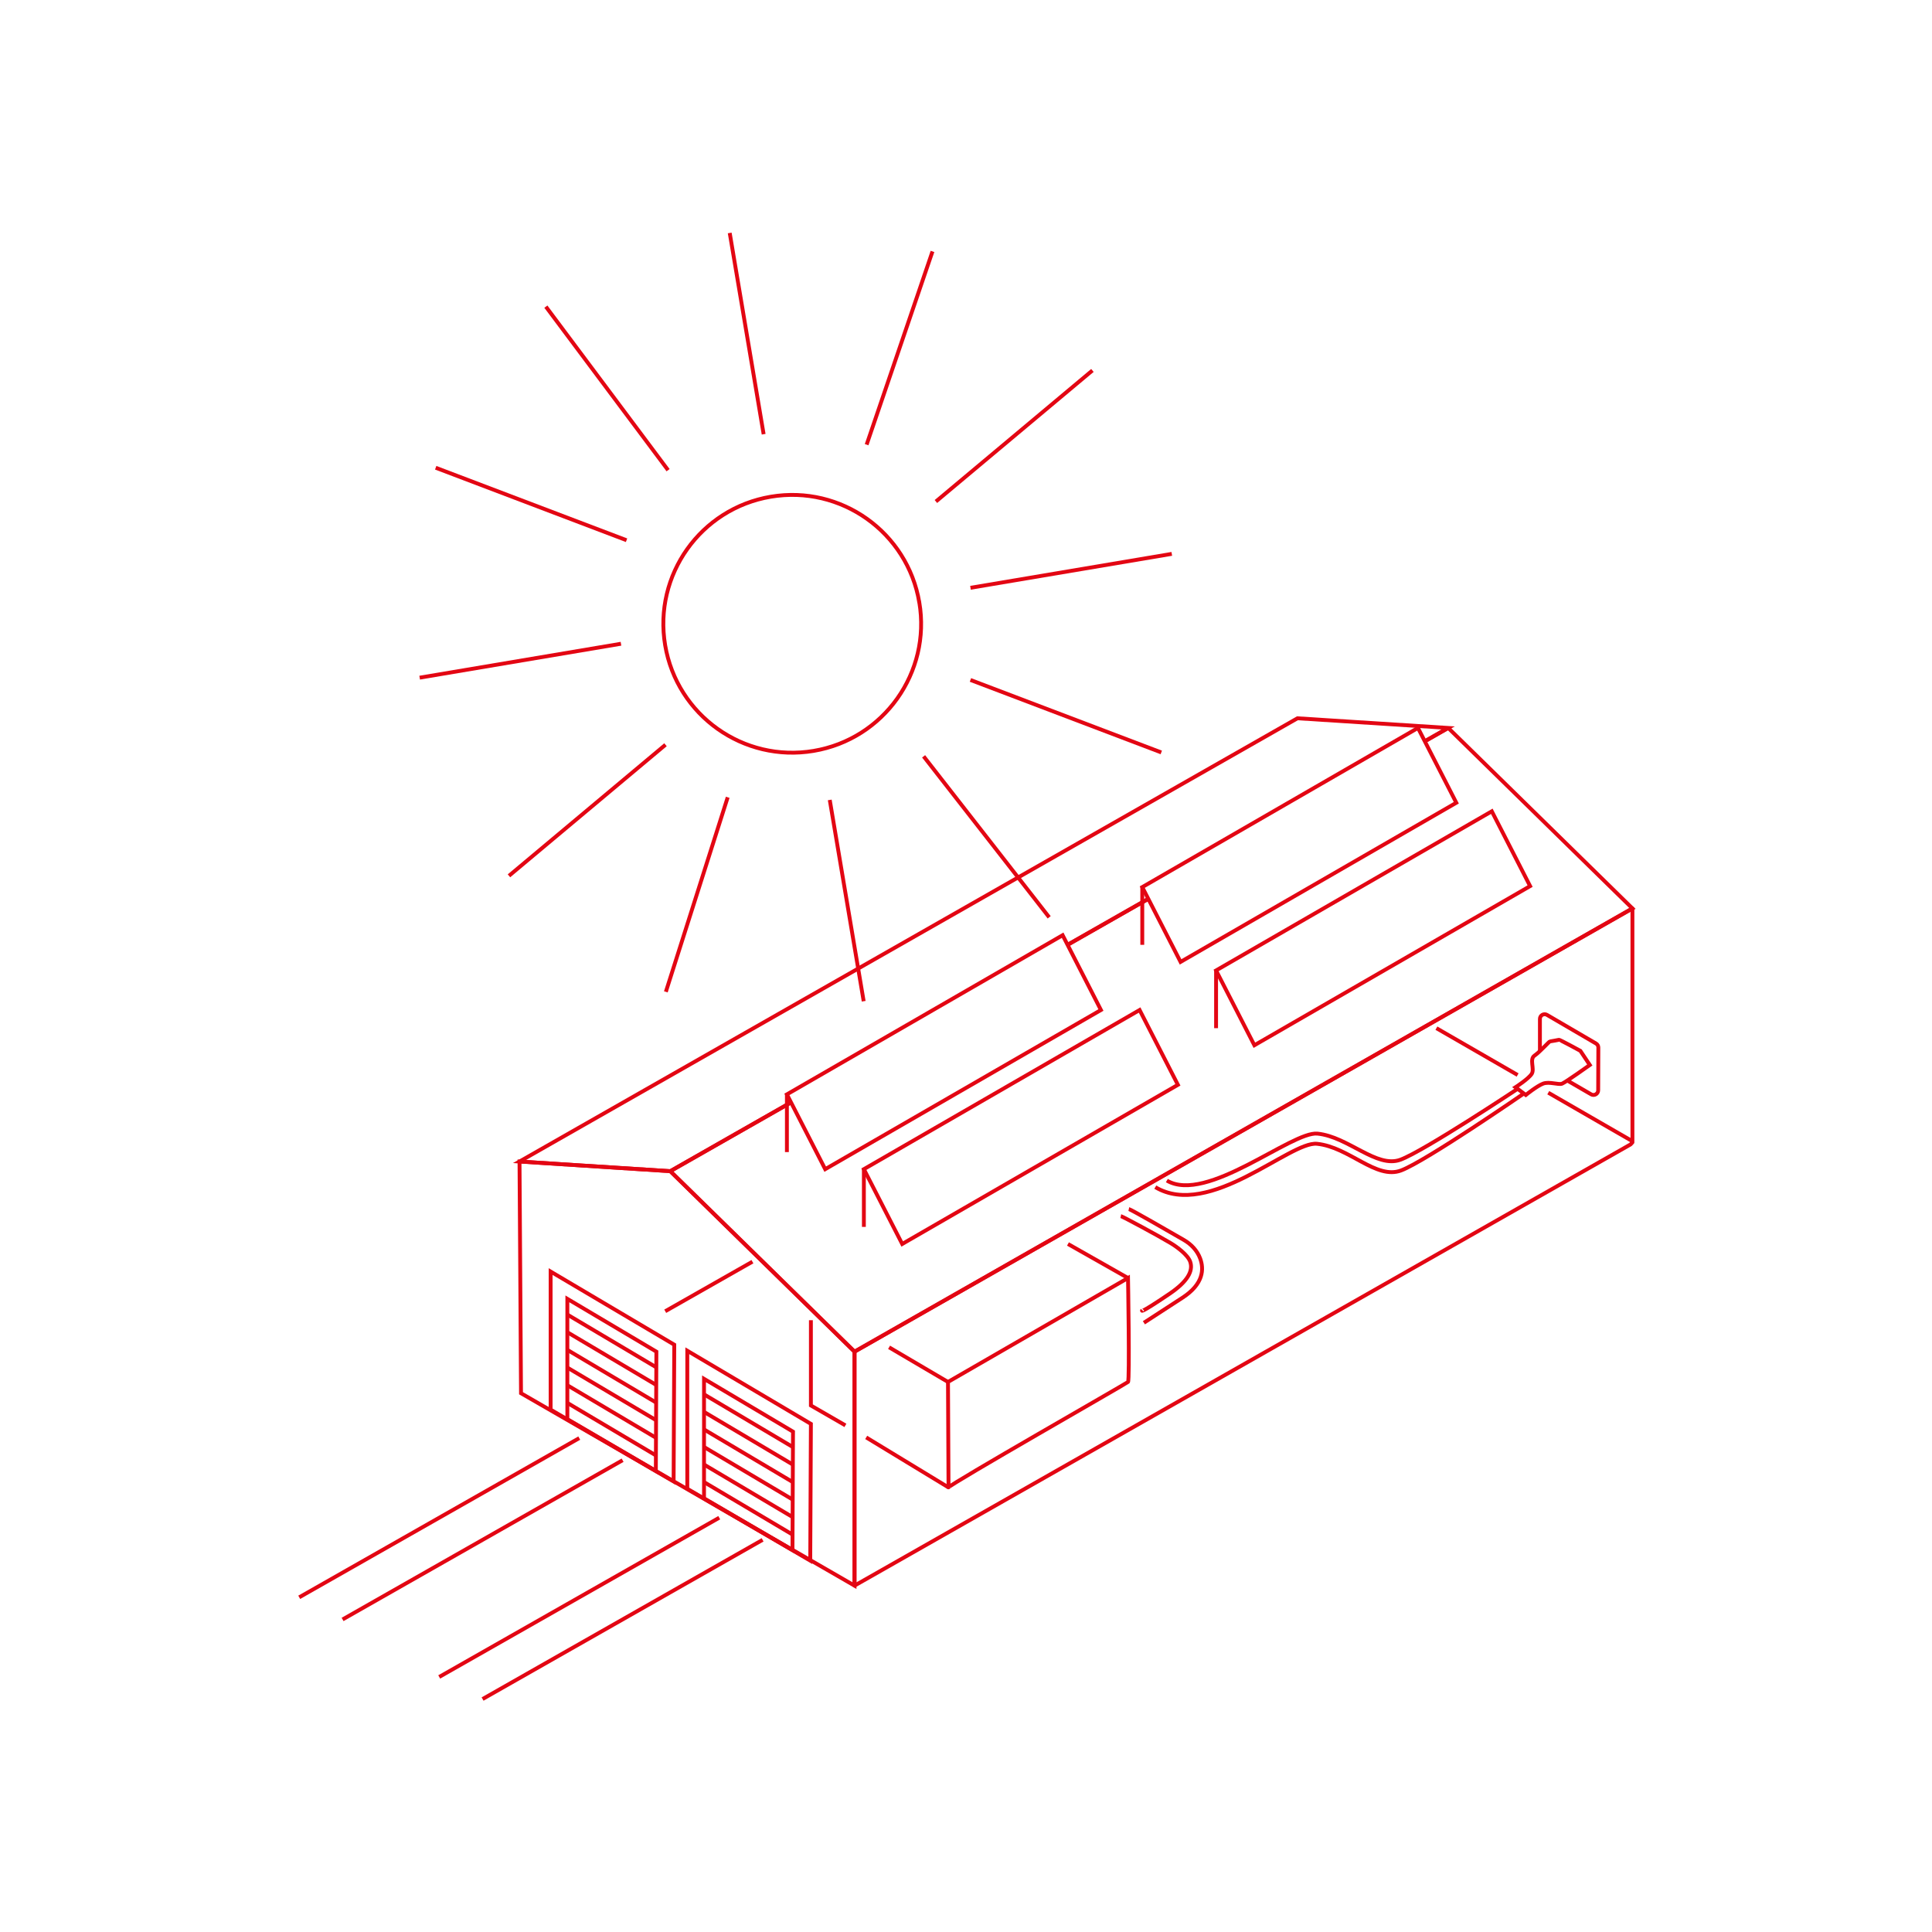 <?xml version="1.0" encoding="UTF-8"?><svg id="Solar" xmlns="http://www.w3.org/2000/svg" width="500" height="500" xmlns:xlink="http://www.w3.org/1999/xlink" viewBox="0 0 500 500"><defs><clipPath id="clippath"><rect width="28.8" height="28.8" style="fill:none;"/></clipPath><pattern id="Unnamed_Pattern_8" x="0" y="0" width="28.8" height="28.8" patternTransform="translate(-9075.1 -5001.59) rotate(41) scale(.23 -.23)" patternUnits="userSpaceOnUse" viewBox="0 0 28.8 28.8"><g><rect width="28.8" height="28.8" style="fill:none;"/><g style="clip-path:url(#clippath);"><path d="M28.8-2.16c1.19,0,2.16,.97,2.16,2.16s-.97,2.16-2.16,2.16S26.64,1.19,26.64,0s.97-2.16,2.16-2.16" style="fill:#e30613;"/><path d="M14.4-2.16C15.59-2.16,16.56-1.19,16.56,0s-.97,2.16-2.16,2.16S12.24,1.19,12.24,0s.97-2.16,2.16-2.16" style="fill:#e30613;"/><path d="M28.8,12.24c1.19,0,2.16,.97,2.16,2.16s-.97,2.16-2.16,2.16-2.16-.97-2.16-2.16,.97-2.16,2.16-2.16" style="fill:#e30613;"/><path d="M14.4,12.24c1.19,0,2.16,.97,2.16,2.16s-.97,2.16-2.16,2.16-2.16-.97-2.16-2.16,.97-2.16,2.16-2.16" style="fill:#e30613;"/><path d="M7.2,5.04c1.19,0,2.16,.97,2.16,2.16s-.97,2.16-2.16,2.16-2.16-.97-2.16-2.16,.97-2.16,2.16-2.16" style="fill:#e30613;"/><path d="M21.6,5.04c1.19,0,2.16,.97,2.16,2.16s-.97,2.16-2.16,2.16-2.16-.97-2.16-2.16,.97-2.16,2.16-2.16" style="fill:#e30613;"/><path d="M7.2,19.44c1.19,0,2.16,.97,2.16,2.16s-.97,2.16-2.16,2.16-2.16-.97-2.16-2.16,.97-2.16,2.16-2.16" style="fill:#e30613;"/><path d="M21.6,19.44c1.19,0,2.16,.97,2.16,2.16s-.97,2.16-2.16,2.16-2.16-.97-2.16-2.16,.97-2.16,2.16-2.16" style="fill:#e30613;"/><path d="M0-2.16C1.19-2.16,2.16-1.19,2.16,0S1.19,2.16,0,2.16-2.16,1.19-2.16,0-1.19-2.16,0-2.16" style="fill:#e30613;"/><path d="M0,12.24c1.19,0,2.16,.97,2.16,2.16s-.97,2.16-2.16,2.16-2.16-.97-2.16-2.16,.97-2.16,2.16-2.16" style="fill:#e30613;"/><path d="M28.8,26.64c1.19,0,2.16,.97,2.16,2.16s-.97,2.16-2.16,2.16-2.16-.97-2.16-2.16,.97-2.16,2.16-2.16" style="fill:#e30613;"/><path d="M14.4,26.64c1.19,0,2.16,.97,2.16,2.16s-.97,2.16-2.16,2.16-2.16-.97-2.16-2.16,.97-2.16,2.16-2.16" style="fill:#e30613;"/><path d="M0,26.64c1.19,0,2.16,.97,2.16,2.16s-.97,2.16-2.16,2.16-2.16-.97-2.16-2.16,.97-2.16,2.16-2.16" style="fill:#e30613;"/></g></g></pattern></defs><polygon points="173.47 303.1 134.45 300.6 134.84 360.57 221.15 410.36 221.15 349.81 173.47 303.1" style="fill:none; stroke:#e30613; stroke-miterlimit:10;"/><polygon points="142.5 364.81 142.5 329.08 174.5 348.01 174.33 383.4 142.5 364.81" style="fill:none; stroke:#e30613; stroke-miterlimit:10;"/><polygon points="146.83 367.28 146.83 336.14 169.87 349.81 169.73 380.66 146.83 367.28" style="fill:none; stroke:#e30613; stroke-miterlimit:10;"/><path d="M398.53,274.84v-11.14c0-.94,1.02-1.52,1.83-1.05l12.69,7.41c.38,.22,.61,.62,.6,1.05l-.04,11.05c0,.93-1.02,1.52-1.83,1.05l-12.64-7.32c-.37-.22-.61-.62-.61-1.05Z" style="fill:none; stroke:#e30613; stroke-miterlimit:10;"/><polygon points="374.8 188.39 335.78 185.89 134.45 300.6 173.47 303.1 374.8 188.39" style="fill:none; stroke:#e30613; stroke-miterlimit:10;"/><polygon points="422.47 235.1 422.47 295.65 421.99 296.17 221.15 410.36 221.15 349.81 422.47 235.1" style="fill:none; stroke:#e30613; stroke-linejoin:round;"/><polygon points="374.8 188.39 173.47 303.1 221.15 349.81 422.47 235.1 374.8 188.39" style="fill:url(#Unnamed_Pattern_8);"/><polyline points="374.8 188.39 173.47 303.1 221.15 349.81 422.47 235.1 374.8 188.39" style="fill:none; stroke:#e30613; stroke-miterlimit:10;"/><polygon points="284.92 261.39 275.01 242.03 203.65 283.22 213.56 302.58 284.92 261.39" style="fill:#fff;"/><polygon points="284.92 261.39 275.01 242.03 203.65 283.22 213.56 302.58 284.92 261.39" style="fill:none; stroke:#e30613; stroke-miterlimit:10;"/><line x1="203.65" y1="283.22" x2="203.65" y2="298.16" style="fill:none; stroke:#e30613; stroke-miterlimit:10;"/><polygon points="376.89 207.75 366.97 188.39 295.62 229.58 305.53 248.94 376.89 207.75" style="fill:#fff;"/><polygon points="376.89 207.75 366.97 188.39 295.62 229.58 305.53 248.94 376.89 207.75" style="fill:none; stroke:#e30613; stroke-miterlimit:10;"/><line x1="295.62" y1="229.58" x2="295.62" y2="244.52" style="fill:none; stroke:#e30613; stroke-miterlimit:10;"/><polygon points="395.99 229.32 386.08 209.96 314.72 251.15 324.63 270.51 395.99 229.32" style="fill:#fff;"/><polygon points="395.99 229.32 386.08 209.96 314.72 251.15 324.63 270.51 395.99 229.32" style="fill:none; stroke:#e30613; stroke-miterlimit:10;"/><line x1="314.72" y1="251.15" x2="314.72" y2="266.09" style="fill:none; stroke:#e30613; stroke-miterlimit:10;"/><polygon points="304.84 280.75 294.93 261.39 223.57 302.58 233.49 321.94 304.84 280.75" style="fill:#fff;"/><polygon points="304.84 280.75 294.93 261.39 223.57 302.58 233.49 321.94 304.84 280.75" style="fill:none; stroke:#e30613; stroke-miterlimit:10;"/><line x1="223.57" y1="302.58" x2="223.57" y2="317.52" style="fill:none; stroke:#e30613; stroke-miterlimit:10;"/><path d="M403.46,269.1c.17-.08,5.54,2.86,5.54,2.86l2.44,3.66s-6.21,4.43-7.15,4.82c-.94,.39-3.32-.61-4.93,0-1.61,.61-4.49,2.94-4.49,2.94l-2.66-2s3.44-2.22,4.21-3.49c.78-1.28-.67-3.77,.72-4.71,1.39-.94,3.77-3.66,3.99-3.66s2.33-.42,2.33-.42" style="fill:#fff;"/><path d="M403.46,269.1c.17-.08,5.54,2.86,5.54,2.86l2.44,3.66s-6.21,4.43-7.15,4.82c-.94,.39-3.32-.61-4.93,0-1.61,.61-4.49,2.94-4.49,2.94l-2.66-2s3.44-2.22,4.21-3.49c.78-1.28-.67-3.77,.72-4.71,1.39-.94,3.77-3.66,3.99-3.66s2.33-.42,2.33-.42Z" style="fill:none; stroke:#e30613; stroke-miterlimit:10;"/><path d="M394.37,283s-25.28,17.45-31.76,19.91c-6.48,2.46-13.42-6.05-21.78-6.9-6.98-.71-27.82,19.59-41.84,11.22" style="fill:none; stroke:#e30613; stroke-miterlimit:10;"/><path d="M392.76,281.79s-24.14,16.04-30.32,18.34c-6.18,2.3-13.53-5.96-21.49-6.75-6.65-.66-28.66,18.24-38.97,12.15" style="fill:none; stroke:#e30613; stroke-miterlimit:10;"/><line x1="146.83" y1="340.21" x2="169.87" y2="353.88" style="fill:none; stroke:#e30613; stroke-miterlimit:10;"/><line x1="146.83" y1="344.78" x2="169.87" y2="358.45" style="fill:none; stroke:#e30613; stroke-miterlimit:10;"/><line x1="146.83" y1="349.35" x2="169.87" y2="363.02" style="fill:none; stroke:#e30613; stroke-miterlimit:10;"/><line x1="146.83" y1="353.93" x2="169.87" y2="367.59" style="fill:none; stroke:#e30613; stroke-miterlimit:10;"/><line x1="146.83" y1="358.5" x2="169.87" y2="372.16" style="fill:none; stroke:#e30613; stroke-miterlimit:10;"/><line x1="146.83" y1="363.07" x2="169.87" y2="376.73" style="fill:none; stroke:#e30613; stroke-miterlimit:10;"/><polygon points="177.87 385.3 177.87 349.57 209.86 368.5 209.69 403.89 177.87 385.3" style="fill:none; stroke:#e30613; stroke-miterlimit:10;"/><polygon points="182.2 387.77 182.2 356.84 205.23 370.51 205.09 401.15 182.2 387.77" style="fill:none; stroke:#e30613; stroke-miterlimit:10;"/><line x1="182.2" y1="360.86" x2="205.23" y2="374.52" style="fill:none; stroke:#e30613; stroke-miterlimit:10;"/><line x1="182.2" y1="365.4" x2="205.23" y2="379.06" style="fill:none; stroke:#e30613; stroke-miterlimit:10;"/><line x1="182.2" y1="369.94" x2="205.23" y2="383.6" style="fill:none; stroke:#e30613; stroke-miterlimit:10;"/><line x1="182.2" y1="374.48" x2="205.23" y2="388.14" style="fill:none; stroke:#e30613; stroke-miterlimit:10;"/><line x1="182.2" y1="379.02" x2="205.23" y2="392.68" style="fill:none; stroke:#e30613; stroke-miterlimit:10;"/><line x1="182.2" y1="383.56" x2="205.23" y2="397.22" style="fill:none; stroke:#e30613; stroke-miterlimit:10;"/><line x1="400.69" y1="282.79" x2="422.56" y2="295.4" style="fill:none; stroke:#e30613; stroke-miterlimit:10;"/><line x1="371.74" y1="266.09" x2="392.76" y2="278.21" style="fill:none; stroke:#e30613; stroke-miterlimit:10;"/><line x1="194.73" y1="326.52" x2="172.16" y2="339.35" style="fill:none; stroke:#e30613; stroke-miterlimit:10;"/><path d="M245.34,357.65s.14,27.94,.14,27.3,45.99-26.87,46.45-27.3c.46-.43,0-26.9,0-26.9l-46.59,26.9Z" style="fill:none; stroke:#e30613; stroke-miterlimit:10;"/><line x1="245.48" y1="384.95" x2="224.17" y2="372" style="fill:none; stroke:#e30613; stroke-miterlimit:10;"/><line x1="291.93" y1="330.75" x2="276.39" y2="321.94" style="fill:none; stroke:#e30613; stroke-miterlimit:10;"/><line x1="245.34" y1="357.65" x2="230.09" y2="348.68" style="fill:none; stroke:#e30613; stroke-miterlimit:10;"/><path d="M292.14,312.9c.59,.13,10.18,5.65,14.24,8,1.89,1.09,3.46,2.74,4.22,4.79,1.02,2.74,.91,6.59-4.58,10.16l-9.98,6.48" style="fill:none; stroke:#e30613; stroke-miterlimit:10;"/><path d="M290.06,314.73c.5,.11,9.51,4.95,12.93,7,1.59,.96,4.39,3,5.03,4.79,.85,2.4-.72,5.18-5.33,8.3-8.38,5.68-7.07,4.25-7.07,4.25" style="fill:none; stroke:#e30613; stroke-miterlimit:10;"/><polyline points="218.79 368.89 209.86 363.74 209.86 341.66" style="fill:#fff;"/><polyline points="218.79 368.89 209.86 363.74 209.86 341.66" style="fill:none; stroke:#e30613; stroke-miterlimit:10;"/><line x1="197.36" y1="398.51" x2="124.89" y2="439.71" style="fill:none; stroke:#e30613; stroke-linejoin:round;"/><line x1="186.14" y1="392.78" x2="113.67" y2="433.99" style="fill:none; stroke:#e30613; stroke-linejoin:round;"/><line x1="161.13" y1="377.9" x2="88.66" y2="419.11" style="fill:none; stroke:#e30613; stroke-linejoin:round;"/><line x1="149.91" y1="372.18" x2="77.44" y2="413.38" style="fill:none; stroke:#e30613; stroke-linejoin:round;"/><path d="M237.92,155.9c3.06,18.16-9.18,35.37-27.35,38.43-18.16,3.06-35.37-9.18-38.43-27.35-3.06-18.16,9.18-35.37,27.34-38.43,18.16-3.06,35.37,9.18,38.43,27.35" style="fill:#fff;"/><path d="M237.92,155.9c3.06,18.16-9.18,35.37-27.35,38.43-18.16,3.06-35.37-9.18-38.43-27.35-3.06-18.16,9.18-35.37,27.34-38.43,18.16-3.06,35.37,9.18,38.43,27.35Z" style="fill:none; stroke:#e30613; stroke-miterlimit:10;"/><line x1="214.74" y1="207.02" x2="223.52" y2="259.12" style="fill:#fff;"/><line x1="214.74" y1="207.02" x2="223.52" y2="259.12" style="fill:none; stroke:#e30613; stroke-miterlimit:10;"/><line x1="303.26" y1="143.34" x2="251.16" y2="152.12" style="fill:#fff;"/><line x1="303.26" y1="143.34" x2="251.16" y2="152.12" style="fill:none; stroke:#e30613; stroke-miterlimit:10;"/><line x1="160.71" y1="166.6" x2="108.61" y2="175.38" style="fill:#fff;"/><line x1="160.71" y1="166.6" x2="108.61" y2="175.38" style="fill:none; stroke:#e30613; stroke-miterlimit:10;"/><line x1="188.33" y1="206.34" x2="172.32" y2="256.69" style="fill:#fff;"/><line x1="188.33" y1="206.34" x2="172.32" y2="256.69" style="fill:none; stroke:#e30613; stroke-miterlimit:10;"/><line x1="172.23" y1="192.74" x2="131.72" y2="226.66" style="fill:#fff;"/><line x1="172.23" y1="192.74" x2="131.72" y2="226.66" style="fill:none; stroke:#e30613; stroke-miterlimit:10;"/><line x1="239.03" y1="195.74" x2="271.53" y2="237.4" style="fill:#fff;"/><line x1="239.03" y1="195.74" x2="271.53" y2="237.4" style="fill:none; stroke:#e30613; stroke-miterlimit:10;"/><line x1="251.15" y1="175.97" x2="300.54" y2="194.73" style="fill:#fff;"/><line x1="251.15" y1="175.97" x2="300.54" y2="194.73" style="fill:none; stroke:#e30613; stroke-miterlimit:10;"/><line x1="197.63" y1="112.38" x2="188.85" y2="60.29" style="fill:#fff;"/><line x1="197.63" y1="112.38" x2="188.85" y2="60.29" style="fill:none; stroke:#e30613; stroke-miterlimit:10;"/><line x1="172.9" y1="121.68" x2="141.27" y2="79.36" style="fill:#fff;"/><line x1="172.9" y1="121.68" x2="141.27" y2="79.36" style="fill:none; stroke:#e30613; stroke-miterlimit:10;"/><line x1="162.15" y1="139.81" x2="112.76" y2="121.05" style="fill:#fff;"/><line x1="162.15" y1="139.81" x2="112.76" y2="121.05" style="fill:none; stroke:#e30613; stroke-miterlimit:10;"/><line x1="224.28" y1="115.08" x2="241.33" y2="65.07" style="fill:#fff;"/><line x1="224.28" y1="115.08" x2="241.33" y2="65.07" style="fill:none; stroke:#e30613; stroke-miterlimit:10;"/><line x1="242.21" y1="129.79" x2="282.72" y2="95.87" style="fill:#fff;"/><line x1="242.21" y1="129.79" x2="282.72" y2="95.87" style="fill:none; stroke:#e30613; stroke-miterlimit:10;"/></svg>